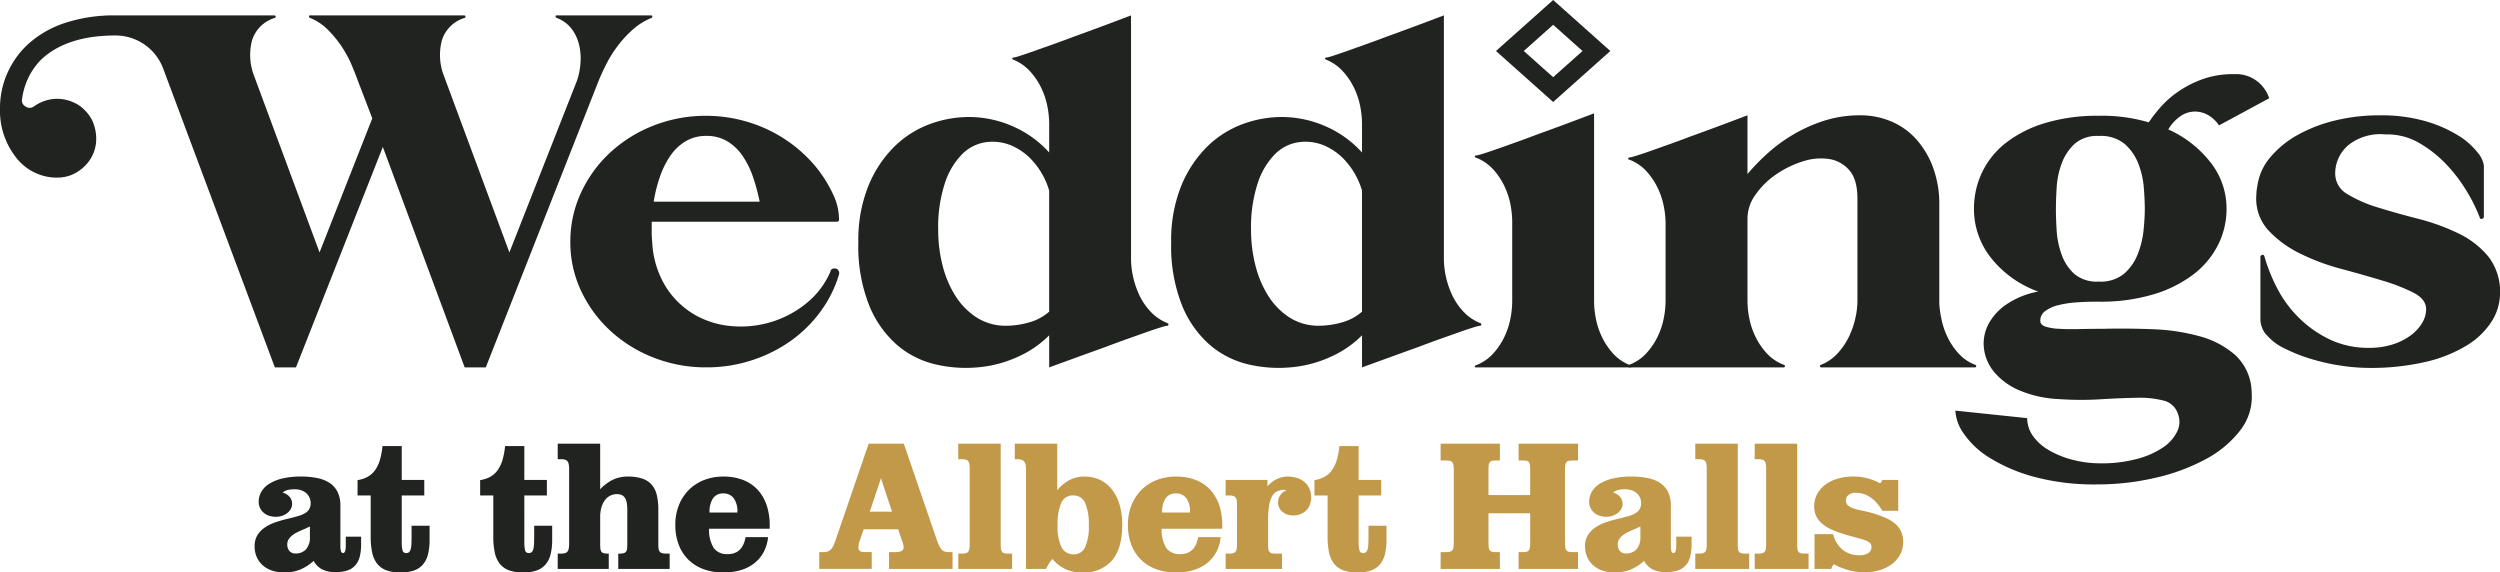 <svg xmlns="http://www.w3.org/2000/svg" width="469.877" height="107.6" viewBox="0 0 469.877 107.6"><g id="Group_3332" data-name="Group 3332" transform="translate(-449.968 -234.137)"><path id="Path_38324" data-name="Path 38324" d="M221.527,404.17a5.426,5.426,0,0,1-2.5-.515,3.83,3.83,0,0,1-1.6-1.6,8.646,8.646,0,0,1-2.505,1.621,7.6,7.6,0,0,1-2.951.558,7.3,7.3,0,0,1-2.384-.36,4.979,4.979,0,0,1-1.767-1.021,4.507,4.507,0,0,1-1.107-1.561,4.983,4.983,0,0,1-.386-1.982,3.917,3.917,0,0,1,.523-2.076,4.763,4.763,0,0,1,1.424-1.467,8.587,8.587,0,0,1,2.11-1.013q1.209-.4,2.582-.712.84-.206,1.553-.412a5.6,5.6,0,0,0,1.235-.506,2.317,2.317,0,0,0,.815-.755,2.148,2.148,0,0,0,.292-1.175,2.442,2.442,0,0,0-.223-1.055,2.529,2.529,0,0,0-.609-.815,2.737,2.737,0,0,0-.927-.532,3.605,3.605,0,0,0-1.192-.189,6.423,6.423,0,0,0-1.278.111,2.481,2.481,0,0,0-1.039.506,2.575,2.575,0,0,1,1.312.806,2.024,2.024,0,0,1,.472,1.338,1.885,1.885,0,0,1-.231.909,2.537,2.537,0,0,1-.644.764,3.241,3.241,0,0,1-.969.532,3.6,3.6,0,0,1-1.21.2,3.973,3.973,0,0,1-1.312-.205,2.933,2.933,0,0,1-1.012-.584,2.737,2.737,0,0,1-.661-.892,2.638,2.638,0,0,1-.24-1.132,3.717,3.717,0,0,1,.515-1.921,4.433,4.433,0,0,1,1.518-1.5,8.3,8.3,0,0,1,2.479-.978,14.843,14.843,0,0,1,3.414-.352,15.25,15.25,0,0,1,3.071.283,6.6,6.6,0,0,1,2.342.927,4.294,4.294,0,0,1,1.493,1.7,5.775,5.775,0,0,1,.523,2.582v7.48a3.694,3.694,0,0,0,.111,1.072.413.413,0,0,0,.4.334q.5,0,.5-1.407V397.5h2.882v1.441a9.205,9.205,0,0,1-.257,2.317,3.937,3.937,0,0,1-.832,1.63,3.447,3.447,0,0,1-1.493.969,6.906,6.906,0,0,1-2.239.318m-7.514-3.517a2.571,2.571,0,0,0,1.99-.781,3.4,3.4,0,0,0,.721-2.376v-1.9q-.343.137-.661.3a4.9,4.9,0,0,1-.609.266q-.653.274-1.2.557a4.978,4.978,0,0,0-.943.618,2.767,2.767,0,0,0-.618.72,1.736,1.736,0,0,0-.223.884,1.85,1.85,0,0,0,.4,1.244,1.418,1.418,0,0,0,1.141.472" transform="translate(291.493 -62.502)" fill="#212320"></path><path id="Path_38325" data-name="Path 38325" d="M298.074,379.462a6.962,6.962,0,0,0,.137,1.612.676.676,0,0,0,.738.532.726.726,0,0,0,.523-.189,1.234,1.234,0,0,0,.3-.6,5.406,5.406,0,0,0,.128-1.064q.026-.652.026-1.561v-1.716h3.38v2.642a11.006,11.006,0,0,1-.3,2.737,4.671,4.671,0,0,1-.953,1.912,3.905,3.905,0,0,1-1.69,1.124,7.547,7.547,0,0,1-2.513.369,7.405,7.405,0,0,1-2.711-.429,3.953,3.953,0,0,1-1.724-1.27,5.152,5.152,0,0,1-.909-2.094,14.152,14.152,0,0,1-.266-2.916v-7.772H289.77V367.9a5.849,5.849,0,0,0,1.87-.609,4.219,4.219,0,0,0,1.381-1.21,6.286,6.286,0,0,0,.926-1.9,13.674,13.674,0,0,0,.506-2.676h3.62v6.365h4.238v2.917h-4.238Z" transform="translate(227.401 -43.524)" fill="#212320"></path><path id="Path_38326" data-name="Path 38326" d="M397.428,379.462a6.946,6.946,0,0,0,.138,1.612.675.675,0,0,0,.738.532.725.725,0,0,0,.523-.189,1.233,1.233,0,0,0,.3-.6,5.426,5.426,0,0,0,.128-1.064q.027-.652.026-1.561v-1.716h3.38v2.642a11.01,11.01,0,0,1-.3,2.737,4.665,4.665,0,0,1-.953,1.912,3.9,3.9,0,0,1-1.69,1.124,7.55,7.55,0,0,1-2.513.369,7.4,7.4,0,0,1-2.711-.429,3.952,3.952,0,0,1-1.724-1.27,5.153,5.153,0,0,1-.909-2.094,14.152,14.152,0,0,1-.266-2.916v-7.772h-2.471V367.9a5.853,5.853,0,0,0,1.87-.609,4.215,4.215,0,0,0,1.381-1.21,6.289,6.289,0,0,0,.926-1.9,13.693,13.693,0,0,0,.506-2.676h3.62v6.365h4.238v2.917h-4.238Z" transform="translate(151.089 -43.524)" fill="#212320"></path><path id="Path_38327" data-name="Path 38327" d="M463.379,380.231h.326a2.341,2.341,0,0,0,.738-.094.807.807,0,0,0,.42-.309,1.219,1.219,0,0,0,.18-.575c.023-.24.034-.532.034-.875v-6.331a7.838,7.838,0,0,0-.095-1.3,2.72,2.72,0,0,0-.317-.934,1.431,1.431,0,0,0-.6-.567,2.154,2.154,0,0,0-.961-.188,2.682,2.682,0,0,0-1.261.3,2.877,2.877,0,0,0-.987.858,4.276,4.276,0,0,0-.643,1.347,6.336,6.336,0,0,0-.232,1.784v5.027c0,.343.011.635.034.875a1.358,1.358,0,0,0,.163.575.718.718,0,0,0,.394.309,2.259,2.259,0,0,0,.729.094h.291v2.882H452v-2.882h.635a2.749,2.749,0,0,0,.755-.086.855.855,0,0,0,.455-.3,1.37,1.37,0,0,0,.232-.575,4.932,4.932,0,0,0,.069-.892V364.344a4.792,4.792,0,0,0-.069-.884,1.362,1.362,0,0,0-.232-.566.9.9,0,0,0-.455-.309,2.511,2.511,0,0,0-.755-.094H452v-2.917h7.978v8.578a8.147,8.147,0,0,1,2.385-1.8,6.422,6.422,0,0,1,2.814-.6,8.312,8.312,0,0,1,2.728.386,4.062,4.062,0,0,1,1.767,1.158,4.536,4.536,0,0,1,.952,1.938,11.745,11.745,0,0,1,.283,2.745v6.4a7.867,7.867,0,0,0,.043.892,1.218,1.218,0,0,0,.2.575.812.812,0,0,0,.463.3,3.278,3.278,0,0,0,.841.086h.584v2.882h-9.659Z" transform="translate(102.792 -42.046)" fill="#212320"></path><path id="Path_38328" data-name="Path 38328" d="M564.718,397.6a7.491,7.491,0,0,1-.8,2.753,6.61,6.61,0,0,1-1.716,2.093,7.621,7.621,0,0,1-2.556,1.33,11.055,11.055,0,0,1-3.3.463,10.707,10.707,0,0,1-3.731-.617,7.974,7.974,0,0,1-2.857-1.776,7.846,7.846,0,0,1-1.827-2.822,10.4,10.4,0,0,1-.643-3.774,9.7,9.7,0,0,1,.669-3.654,8.523,8.523,0,0,1,1.861-2.865,8.268,8.268,0,0,1,2.857-1.862,9.878,9.878,0,0,1,3.671-.66,10.056,10.056,0,0,1,3.621.618,7.334,7.334,0,0,1,2.736,1.8,7.982,7.982,0,0,1,1.724,2.891,11.738,11.738,0,0,1,.6,3.9v.6H553.635a6.4,6.4,0,0,0,.866,3.611,3.041,3.041,0,0,0,2.651,1.158q2.762,0,3.346-3.191Zm-8.407-8.218a2.243,2.243,0,0,0-1.93.9,4.52,4.52,0,0,0-.66,2.685h5.233v-.052a4.2,4.2,0,0,0-.7-2.651,2.342,2.342,0,0,0-1.939-.883" transform="translate(29.607 -62.502)" fill="#212320"></path><path id="Path_38329" data-name="Path 38329" d="M663.949,379.957h.875a1.855,1.855,0,0,0,.883-.189,1.814,1.814,0,0,0,.6-.523,3.3,3.3,0,0,0,.42-.772q.171-.437.343-.918l6.159-17.98h6.606l6.21,18.1q.258.686.464,1.132a2.4,2.4,0,0,0,.463.7,1.342,1.342,0,0,0,.583.352,2.955,2.955,0,0,0,.806.094H689v3.157H677.057v-3.157H678.1a3.113,3.113,0,0,0,1.312-.2.808.808,0,0,0,.386-.8,1.831,1.831,0,0,0-.068-.463,4.557,4.557,0,0,0-.189-.549l-.772-2.282H672.3l-.772,2.213a2.407,2.407,0,0,0-.155.592,4.3,4.3,0,0,0-.051.592.806.806,0,0,0,.266.712,2.036,2.036,0,0,0,1.037.18h1.184v3.157h-9.865Zm13.674-7.6-2.076-6.279-2.11,6.279Z" transform="translate(-59.999 -42.046)" fill="#c19949"></path><path id="Path_38330" data-name="Path 38330" d="M778.737,364.345a6.245,6.245,0,0,0-.052-.884,1.348,1.348,0,0,0-.2-.566.812.812,0,0,0-.42-.309,2.343,2.343,0,0,0-.738-.095h-.738v-2.916h7.978v18.8q0,.515.034.875a1.28,1.28,0,0,0,.172.575.765.765,0,0,0,.394.309,2.178,2.178,0,0,0,.721.095h.823v2.882H776.592v-2.882h.738a2.563,2.563,0,0,0,.738-.086.765.765,0,0,0,.42-.3,1.36,1.36,0,0,0,.2-.574,6.429,6.429,0,0,0,.052-.892Z" transform="translate(-146.518 -42.046)" fill="#c19949"></path><path id="Path_38331" data-name="Path 38331" d="M824.517,364.345a3.839,3.839,0,0,0-.077-.815,1.373,1.373,0,0,0-.266-.583,1.108,1.108,0,0,0-.523-.343,2.652,2.652,0,0,0-.832-.112h-.412v-2.917h7.978v8.75a7.763,7.763,0,0,1,2.273-1.9,5.939,5.939,0,0,1,2.857-.669,6.723,6.723,0,0,1,2.882.609,6.211,6.211,0,0,1,2.239,1.776,8.437,8.437,0,0,1,1.45,2.856,13.159,13.159,0,0,1,.515,3.834q0,4.426-1.922,6.691a7.011,7.011,0,0,1-5.662,2.264,7.184,7.184,0,0,1-3.157-.669,6.855,6.855,0,0,1-2.368-1.87,4.883,4.883,0,0,0-.678.884,9.375,9.375,0,0,0-.54.987h-3.757Zm5.936,10.586a8.778,8.778,0,0,0,.738,4.109,2.493,2.493,0,0,0,2.35,1.329,2.234,2.234,0,0,0,2.076-1.338,9.164,9.164,0,0,0,.7-4.1,9.9,9.9,0,0,0-.695-4.229,2.347,2.347,0,0,0-2.256-1.4,2.311,2.311,0,0,0-2.239,1.424,10.143,10.143,0,0,0-.677,4.2" transform="translate(-181.708 -42.046)" fill="#c19949"></path><path id="Path_38332" data-name="Path 38332" d="M931.5,397.6a7.484,7.484,0,0,1-.8,2.753,6.6,6.6,0,0,1-1.716,2.093,7.619,7.619,0,0,1-2.556,1.33,11.054,11.054,0,0,1-3.3.463,10.706,10.706,0,0,1-3.731-.617,7.973,7.973,0,0,1-2.857-1.776,7.839,7.839,0,0,1-1.827-2.822,10.406,10.406,0,0,1-.643-3.774,9.709,9.709,0,0,1,.669-3.654,8.53,8.53,0,0,1,1.861-2.865,8.27,8.27,0,0,1,2.857-1.862,9.878,9.878,0,0,1,3.671-.66,10.053,10.053,0,0,1,3.62.618,7.334,7.334,0,0,1,2.737,1.8,7.984,7.984,0,0,1,1.724,2.891,11.738,11.738,0,0,1,.6,3.9v.6H920.413a6.4,6.4,0,0,0,.866,3.611,3.041,3.041,0,0,0,2.651,1.158q2.762,0,3.346-3.191Zm-8.406-8.218a2.243,2.243,0,0,0-1.93.9,4.52,4.52,0,0,0-.66,2.685h5.232v-.052a4.2,4.2,0,0,0-.7-2.651,2.342,2.342,0,0,0-1.938-.883" transform="translate(-252.109 -62.502)" fill="#c19949"></path><path id="Path_38333" data-name="Path 38333" d="M1001.116,388.043a5.718,5.718,0,0,1,1.71-1.329,4.487,4.487,0,0,1,2.072-.506,5.614,5.614,0,0,1,1.875.291,4.062,4.062,0,0,1,1.392.806,3.428,3.428,0,0,1,.868,1.236,4.053,4.053,0,0,1,.3,1.578,3.768,3.768,0,0,1-.248,1.4,3.073,3.073,0,0,1-.7,1.072,3.129,3.129,0,0,1-1.072.686,3.716,3.716,0,0,1-1.356.24,3.337,3.337,0,0,1-1.14-.188,2.839,2.839,0,0,1-.9-.515,2.364,2.364,0,0,1-.592-.772,2.142,2.142,0,0,1-.215-.943,2.466,2.466,0,0,1,.395-1.355,2.551,2.551,0,0,1,1.218-.96c-.093-.023-.167-.04-.225-.052a1.189,1.189,0,0,0-.224-.018,2.972,2.972,0,0,0-1.387.3,2.242,2.242,0,0,0-.94.986,5.786,5.786,0,0,0-.535,1.81,18.662,18.662,0,0,0-.173,2.771v4.255c0,.343.011.635.035.875a1.278,1.278,0,0,0,.172.575.765.765,0,0,0,.394.309,2.179,2.179,0,0,0,.721.095h1.3v2.882h-10.6v-2.882h.7a2.656,2.656,0,0,0,.747-.086.81.81,0,0,0,.438-.3,1.29,1.29,0,0,0,.206-.575,6.515,6.515,0,0,0,.051-.892v-7.206a6.53,6.53,0,0,0-.051-.892,1.291,1.291,0,0,0-.206-.574.855.855,0,0,0-.438-.308,2.426,2.426,0,0,0-.747-.094h-.7v-2.917h7.858Z" transform="translate(-312.935 -62.502)" fill="#c19949"></path><path id="Path_38334" data-name="Path 38334" d="M1073.578,379.462a6.962,6.962,0,0,0,.137,1.612.676.676,0,0,0,.738.532.725.725,0,0,0,.523-.189,1.231,1.231,0,0,0,.3-.6,5.4,5.4,0,0,0,.128-1.064q.026-.652.026-1.561v-1.716h3.38v2.642a11.023,11.023,0,0,1-.3,2.737,4.674,4.674,0,0,1-.953,1.912,3.905,3.905,0,0,1-1.69,1.124,7.544,7.544,0,0,1-2.513.369,7.405,7.405,0,0,1-2.711-.429,3.956,3.956,0,0,1-1.725-1.27,5.158,5.158,0,0,1-.909-2.094,14.163,14.163,0,0,1-.266-2.916v-7.772h-2.471V367.9a5.849,5.849,0,0,0,1.87-.609,4.222,4.222,0,0,0,1.381-1.21,6.276,6.276,0,0,0,.926-1.9,13.649,13.649,0,0,0,.506-2.676h3.62v6.365h4.238v2.917h-4.238Z" transform="translate(-368.25 -43.524)" fill="#c19949"></path><path id="Path_38335" data-name="Path 38335" d="M1167.512,379.956h.669a6.961,6.961,0,0,0,.951-.052.9.9,0,0,0,.541-.249,1.059,1.059,0,0,0,.249-.583,7.224,7.224,0,0,0,.06-1.055V364.67a7.406,7.406,0,0,0-.06-1.064,1.025,1.025,0,0,0-.249-.583.925.925,0,0,0-.541-.24,6.87,6.87,0,0,0-.951-.052h-.669v-3.157h11.135v3.157h-.7a3.818,3.818,0,0,0-.763.061.728.728,0,0,0-.438.257,1.146,1.146,0,0,0-.2.584,9.738,9.738,0,0,0-.043,1.038v4.563h7.84V364.67a10.047,10.047,0,0,0-.042-1.038,1.144,1.144,0,0,0-.2-.584.73.73,0,0,0-.446-.257,4.079,4.079,0,0,0-.789-.061h-.7v-3.157h11.169v3.157h-.686a6.716,6.716,0,0,0-.935.052.881.881,0,0,0-.532.24,1.063,1.063,0,0,0-.24.583,7.436,7.436,0,0,0-.06,1.064v13.348a7.253,7.253,0,0,0,.06,1.055,1.1,1.1,0,0,0,.24.583.859.859,0,0,0,.532.249,6.8,6.8,0,0,0,.935.052h.686v3.157h-11.169v-3.157h.7a3.591,3.591,0,0,0,.789-.069.744.744,0,0,0,.446-.274,1.183,1.183,0,0,0,.2-.583,9.574,9.574,0,0,0,.042-1.013v-5.37h-7.84v5.37a9.28,9.28,0,0,0,.043,1.013,1.186,1.186,0,0,0,.2.583.744.744,0,0,0,.438.274,3.362,3.362,0,0,0,.763.069h.7v3.157h-11.135Z" transform="translate(-446.776 -42.046)" fill="#c19949"></path><path id="Path_38336" data-name="Path 38336" d="M1299.743,404.17a5.426,5.426,0,0,1-2.5-.515,3.828,3.828,0,0,1-1.6-1.6,8.644,8.644,0,0,1-2.505,1.621,7.6,7.6,0,0,1-2.951.558,7.3,7.3,0,0,1-2.384-.36,4.983,4.983,0,0,1-1.768-1.021,4.513,4.513,0,0,1-1.106-1.561,4.982,4.982,0,0,1-.386-1.982,3.919,3.919,0,0,1,.523-2.076,4.763,4.763,0,0,1,1.424-1.467,8.591,8.591,0,0,1,2.111-1.013q1.209-.4,2.582-.712.84-.206,1.553-.412a5.606,5.606,0,0,0,1.235-.506,2.318,2.318,0,0,0,.815-.755,2.151,2.151,0,0,0,.291-1.175,2.443,2.443,0,0,0-.223-1.055,2.52,2.52,0,0,0-.609-.815,2.732,2.732,0,0,0-.926-.532,3.6,3.6,0,0,0-1.192-.189,6.428,6.428,0,0,0-1.278.111,2.481,2.481,0,0,0-1.038.506,2.577,2.577,0,0,1,1.313.806,2.025,2.025,0,0,1,.472,1.338,1.883,1.883,0,0,1-.231.909,2.53,2.53,0,0,1-.643.764,3.239,3.239,0,0,1-.969.532,3.6,3.6,0,0,1-1.21.2,3.973,3.973,0,0,1-1.312-.205,2.931,2.931,0,0,1-1.012-.584,2.735,2.735,0,0,1-.66-.892,2.634,2.634,0,0,1-.241-1.132,3.716,3.716,0,0,1,.515-1.921,4.43,4.43,0,0,1,1.518-1.5,8.3,8.3,0,0,1,2.479-.978,14.846,14.846,0,0,1,3.415-.352,15.253,15.253,0,0,1,3.07.283,6.6,6.6,0,0,1,2.342.927,4.289,4.289,0,0,1,1.493,1.7,5.772,5.772,0,0,1,.523,2.582v7.48a3.706,3.706,0,0,0,.111,1.072.413.413,0,0,0,.4.334q.5,0,.5-1.407V397.5h2.882v1.441a9.2,9.2,0,0,1-.257,2.317,3.936,3.936,0,0,1-.832,1.63,3.448,3.448,0,0,1-1.493.969,6.906,6.906,0,0,1-2.239.318m-7.515-3.517a2.572,2.572,0,0,0,1.99-.781,3.4,3.4,0,0,0,.721-2.376v-1.9q-.344.137-.661.3a4.9,4.9,0,0,1-.609.266q-.653.274-1.2.557a4.991,4.991,0,0,0-.943.618,2.761,2.761,0,0,0-.618.72,1.736,1.736,0,0,0-.223.884,1.851,1.851,0,0,0,.4,1.244,1.418,1.418,0,0,0,1.141.472" transform="translate(-536.665 -62.502)" fill="#c19949"></path><path id="Path_38337" data-name="Path 38337" d="M1376.052,364.345a6.17,6.17,0,0,0-.052-.884,1.336,1.336,0,0,0-.2-.566.811.811,0,0,0-.42-.309,2.341,2.341,0,0,0-.738-.095h-.738v-2.916h7.978v18.8c0,.343.011.635.034.875a1.282,1.282,0,0,0,.172.575.765.765,0,0,0,.394.309,2.178,2.178,0,0,0,.721.095h.823v2.882h-10.123v-2.882h.738a2.561,2.561,0,0,0,.738-.086.764.764,0,0,0,.42-.3,1.348,1.348,0,0,0,.2-.574,6.351,6.351,0,0,0,.052-.892Z" transform="translate(-605.304 -42.046)" fill="#c19949"></path><path id="Path_38338" data-name="Path 38338" d="M1424.211,364.345a6.265,6.265,0,0,0-.052-.884,1.343,1.343,0,0,0-.2-.566.811.811,0,0,0-.421-.309,2.34,2.34,0,0,0-.738-.095h-.738v-2.916h7.978v18.8q0,.515.034.875a1.282,1.282,0,0,0,.172.575.767.767,0,0,0,.394.309,2.179,2.179,0,0,0,.721.095h.823v2.882h-10.123v-2.882h.738a2.56,2.56,0,0,0,.738-.086.764.764,0,0,0,.421-.3,1.355,1.355,0,0,0,.2-.574,6.449,6.449,0,0,0,.052-.892Z" transform="translate(-642.295 -42.046)" fill="#c19949"></path><path id="Path_38339" data-name="Path 38339" d="M1473.913,402.694a1.792,1.792,0,0,0-.3.438c-.074.154-.141.3-.2.437h-3.122v-6.537h3.482a5.567,5.567,0,0,0,1.827,2.951,4.811,4.811,0,0,0,3.08,1.012,3.008,3.008,0,0,0,1.724-.412,1.3,1.3,0,0,0,.592-1.132,1.072,1.072,0,0,0-.205-.677,1.7,1.7,0,0,0-.686-.472,10.244,10.244,0,0,0-1.253-.42l-1.887-.523a24.771,24.771,0,0,1-3-.987,8.51,8.51,0,0,1-2.1-1.192,4.378,4.378,0,0,1-1.235-1.5,4.325,4.325,0,0,1-.4-1.913,4.771,4.771,0,0,1,.506-2.162,5.233,5.233,0,0,1,1.458-1.767,7.266,7.266,0,0,1,2.308-1.193,9.861,9.861,0,0,1,3.037-.437,10.051,10.051,0,0,1,5.061,1.27.84.84,0,0,0,.274-.318,3.1,3.1,0,0,1,.172-.318h2.985v5.8h-2.985q-2.008-3.38-4.993-3.38a2.082,2.082,0,0,0-1.363.4,1.283,1.283,0,0,0-.489,1.038,1.185,1.185,0,0,0,.394.943,3.107,3.107,0,0,0,1.055.566,11.618,11.618,0,0,0,1.5.386q.84.164,1.715.4a21.911,21.911,0,0,1,2.591.892,7.747,7.747,0,0,1,1.913,1.124,4.311,4.311,0,0,1,1.184,1.5,4.722,4.722,0,0,1,.4,2.024,4.911,4.911,0,0,1-.523,2.239,5.343,5.343,0,0,1-1.476,1.793,7.275,7.275,0,0,1-2.3,1.192,9.6,9.6,0,0,1-2.977.438,11.343,11.343,0,0,1-2.951-.386,13.042,13.042,0,0,1-2.814-1.124" transform="translate(-679.284 -62.502)" fill="#c19949"></path><path id="Path_38340" data-name="Path 38340" d="M1223.123,4.662l5.519,4.923-5.519,4.923L1217.6,9.585Zm0-4.662-10.744,9.585,10.744,9.585,10.745-9.585Z" transform="translate(-481.238 234.137)" fill="#212320"></path><path id="Path_38341" data-name="Path 38341" d="M122.592,12.66a.229.229,0,0,1-.142.283,11.989,11.989,0,0,0-3.492,2.171,20.664,20.664,0,0,0-2.878,3.115,22.83,22.83,0,0,0-2.171,3.492q-.9,1.794-1.463,3.209L91.3,78.636H87.339L71.954,37.2,55.625,78.636H51.661L30.671,22.465a9.567,9.567,0,0,0-8.962-6.218q-9.156,0-13.969,4.531a12.8,12.8,0,0,0-2.265,3.115,13.447,13.447,0,0,0-1.321,4.247A1.288,1.288,0,0,0,4.814,29.6a1.318,1.318,0,0,0,1.6-.048A7.708,7.708,0,0,1,10,28.186a7.511,7.511,0,0,1,4.153.8A6.008,6.008,0,0,1,15.9,30.262,7.231,7.231,0,0,1,17.273,32.1a8.2,8.2,0,0,1,.8,4.011,7.109,7.109,0,0,1-1.132,3.445,7.762,7.762,0,0,1-2.6,2.454,6.94,6.94,0,0,1-3.587.944,8.5,8.5,0,0,1-1.51-.094A9.775,9.775,0,0,1,2.737,38.8,14.184,14.184,0,0,1,0,29.932a16.153,16.153,0,0,1,1.321-6.466A16.543,16.543,0,0,1,5.1,18.04a19.282,19.282,0,0,1,7.126-4.153,29.6,29.6,0,0,1,9.486-1.415H51.566a.224.224,0,0,1,.236.189.23.23,0,0,1-.141.283,6.373,6.373,0,0,0-4.295,4.248A10.847,10.847,0,0,0,47.6,23.42l12.459,33.6,9.911-25.2L67.329,24.93q-.473-1.321-1.227-3.115a21.111,21.111,0,0,0-1.888-3.492,20.789,20.789,0,0,0-2.6-3.162,9.929,9.929,0,0,0-3.35-2.218.3.3,0,0,1-.189-.283.167.167,0,0,1,.189-.189H87.245a.224.224,0,0,1,.235.189.229.229,0,0,1-.141.283,6.374,6.374,0,0,0-4.295,4.248,10.849,10.849,0,0,0,.236,6.229l12.459,33.6,12.742-32.374a13.417,13.417,0,0,0,.614-3.162,11.173,11.173,0,0,0-.236-3.4,8.25,8.25,0,0,0-1.368-3.021,6.371,6.371,0,0,0-2.879-2.123.3.3,0,0,1-.189-.283.167.167,0,0,1,.189-.189h17.745a.224.224,0,0,1,.236.189" transform="translate(449.968 224.558)" fill="#212320"></path><path id="Path_38342" data-name="Path 38342" d="M512.722,113.4c0,.252-.158.377-.472.377H477.515v1.982a16.088,16.088,0,0,0,.095,1.793,17.528,17.528,0,0,0,2.643,8.589,15.89,15.89,0,0,0,5.474,5.191,16.756,16.756,0,0,0,7.032,2.076,19.57,19.57,0,0,0,7.409-.849,19.352,19.352,0,0,0,6.513-3.54,15.514,15.514,0,0,0,4.436-5.9q.093-.567.755-.566a.814.814,0,0,1,.708.33,1,1,0,0,1,.142.8,22.749,22.749,0,0,1-3.492,6.985,24.6,24.6,0,0,1-5.616,5.521,26.932,26.932,0,0,1-7.315,3.634,27.258,27.258,0,0,1-8.5,1.321,26.817,26.817,0,0,1-9.944-1.841,25.808,25.808,0,0,1-8.13-5.05,24.028,24.028,0,0,1-5.488-7.5,21.361,21.361,0,0,1-2.016-9.2,21.684,21.684,0,0,1,2.016-9.25,23.905,23.905,0,0,1,5.488-7.551,25.827,25.827,0,0,1,8.13-5.05,26.816,26.816,0,0,1,9.944-1.84,27.238,27.238,0,0,1,7.032.944,26.8,26.8,0,0,1,6.8,2.879,26.4,26.4,0,0,1,5.946,4.861,24.119,24.119,0,0,1,4.389,6.891,11.086,11.086,0,0,1,.755,3.964M487.8,97.642a7.455,7.455,0,0,0-3.964,1.038,9.341,9.341,0,0,0-2.878,2.784,16.566,16.566,0,0,0-1.935,3.964,27.682,27.682,0,0,0-1.133,4.578h19.916a36.653,36.653,0,0,0-1.227-4.578,16.694,16.694,0,0,0-1.936-3.964,9.353,9.353,0,0,0-2.878-2.784,7.455,7.455,0,0,0-3.964-1.038" transform="translate(94.942 162.039)" fill="#212320"></path><path id="Path_38343" data-name="Path 38343" d="M753.76,70.329a.23.23,0,0,1,.142.283.223.223,0,0,1-.236.189,7.935,7.935,0,0,0-1.274.33q-1.087.332-2.69.9T746.115,73.3q-1.982.708-3.964,1.462-4.72,1.7-10.665,3.87V72.595a19.14,19.14,0,0,1-5.616,3.917,22.612,22.612,0,0,1-7.457,2.076,24.993,24.993,0,0,1-8.07-.472,17.142,17.142,0,0,1-7.316-3.587,19.583,19.583,0,0,1-5.333-7.457,29.966,29.966,0,0,1-2.076-11.939,27.238,27.238,0,0,1,1.888-10.618,22.072,22.072,0,0,1,4.908-7.409,18.829,18.829,0,0,1,6.89-4.294,21.075,21.075,0,0,1,7.834-1.228,20.5,20.5,0,0,1,7.74,1.841,19.877,19.877,0,0,1,6.607,4.813V32.764a17.237,17.237,0,0,0-.33-3.162,14.381,14.381,0,0,0-1.133-3.446,13.014,13.014,0,0,0-2.124-3.162,8.554,8.554,0,0,0-3.209-2.218c-.127-.062-.174-.141-.141-.236a.217.217,0,0,1,.236-.141,7.179,7.179,0,0,0,1.227-.331q1.038-.329,2.643-.9T732.24,17.9q1.982-.709,3.964-1.463,4.718-1.7,10.665-3.964V58.342a16.6,16.6,0,0,0,1.557,6.7,12.1,12.1,0,0,0,2.124,3.115,8.762,8.762,0,0,0,3.208,2.171M731.485,45.412a14.326,14.326,0,0,0-2.879-5.333,11.389,11.389,0,0,0-4.247-3.162,9.187,9.187,0,0,0-4.767-.613,7.865,7.865,0,0,0-4.436,2.218,13.843,13.843,0,0,0-3.256,5.427,26.644,26.644,0,0,0-1.274,8.919,26.722,26.722,0,0,0,.8,6.513,19.617,19.617,0,0,0,2.406,5.758,13.168,13.168,0,0,0,4.012,4.106,10.107,10.107,0,0,0,5.616,1.558,15.73,15.73,0,0,0,4.2-.614,9.529,9.529,0,0,0,3.823-2.029V45.412Z" transform="translate(-84.323 224.558)" fill="#212320"></path><path id="Path_38344" data-name="Path 38344" d="M1007.3,70.329a.231.231,0,0,1,.142.283.223.223,0,0,1-.236.189,7.931,7.931,0,0,0-1.275.33q-1.086.332-2.69.9T999.658,73.3q-1.982.708-3.964,1.462-4.721,1.7-10.666,3.87V72.595a19.134,19.134,0,0,1-5.616,3.917,22.61,22.61,0,0,1-7.457,2.076,24.994,24.994,0,0,1-8.07-.472,17.142,17.142,0,0,1-7.316-3.587,19.583,19.583,0,0,1-5.333-7.457,29.963,29.963,0,0,1-2.077-11.939,27.235,27.235,0,0,1,1.888-10.618,22.071,22.071,0,0,1,4.908-7.409,18.828,18.828,0,0,1,6.89-4.294,21.078,21.078,0,0,1,7.834-1.228,20.5,20.5,0,0,1,7.739,1.841,19.873,19.873,0,0,1,6.607,4.813V32.764a17.231,17.231,0,0,0-.33-3.162,14.383,14.383,0,0,0-1.133-3.446,13.017,13.017,0,0,0-2.124-3.162,8.555,8.555,0,0,0-3.209-2.218c-.127-.062-.174-.141-.141-.236a.216.216,0,0,1,.235-.141,7.175,7.175,0,0,0,1.228-.331q1.038-.329,2.643-.9t3.587-1.274q1.982-.709,3.964-1.463,4.718-1.7,10.666-3.964V58.342a16.588,16.588,0,0,0,1.557,6.7,12.106,12.106,0,0,0,2.124,3.115,8.762,8.762,0,0,0,3.209,2.171M985.028,45.412a14.324,14.324,0,0,0-2.879-5.333,11.394,11.394,0,0,0-4.247-3.162,9.188,9.188,0,0,0-4.767-.613,7.867,7.867,0,0,0-4.436,2.218,13.844,13.844,0,0,0-3.256,5.427,26.637,26.637,0,0,0-1.274,8.919,26.742,26.742,0,0,0,.8,6.513,19.633,19.633,0,0,0,2.407,5.758,13.171,13.171,0,0,0,4.011,4.106A10.109,10.109,0,0,0,977,70.8a15.728,15.728,0,0,0,4.2-.614,9.528,9.528,0,0,0,3.823-2.029V45.412Z" transform="translate(-279.065 224.558)" fill="#212320"></path><path id="Path_38345" data-name="Path 38345" d="M1224.493,139.213c.126.063.172.142.142.236a.22.22,0,0,1-.237.141h-28.976a.218.218,0,0,1-.237-.141c-.033-.095.015-.173.142-.236a8.391,8.391,0,0,0,3.3-2.218,12.986,12.986,0,0,0,2.123-3.162,14.352,14.352,0,0,0,1.133-3.445,17.249,17.249,0,0,0,.33-3.162v-15.1a17.263,17.263,0,0,0-.33-3.162,14.379,14.379,0,0,0-1.133-3.445,12.99,12.99,0,0,0-2.123-3.162,8.427,8.427,0,0,0-3.3-2.218c-.127-.062-.175-.141-.142-.236a.217.217,0,0,1,.237-.142,7.9,7.9,0,0,0,1.274-.33q1.084-.33,2.69-.9t3.586-1.274q1.983-.708,3.964-1.463,4.718-1.7,10.666-3.964v35.395a17.089,17.089,0,0,0,.33,3.162,14.177,14.177,0,0,0,1.133,3.445,12.916,12.916,0,0,0,2.123,3.162,8.375,8.375,0,0,0,3.3,2.218" transform="translate(-468.024 163.603)" fill="#212320"></path><path id="Path_38346" data-name="Path 38346" d="M1384.745,140.37a.231.231,0,0,1,.141.283.225.225,0,0,1-.236.189h-28.882a.223.223,0,0,1-.236-.189.228.228,0,0,1,.141-.283,8.516,8.516,0,0,0,3.21-2.218,12.95,12.95,0,0,0,2.123-3.162,15.977,15.977,0,0,0,1.18-3.445,15.15,15.15,0,0,0,.378-3.162V109.128q0-3.586-1.51-5.333a6.233,6.233,0,0,0-3.823-2.124,10.777,10.777,0,0,0-5,.472,18.511,18.511,0,0,0-5,2.454,15.053,15.053,0,0,0-3.822,3.776,7.689,7.689,0,0,0-1.51,4.436v15.574a17.068,17.068,0,0,0,.33,3.162,14.185,14.185,0,0,0,1.133,3.445,12.907,12.907,0,0,0,2.124,3.162,8.373,8.373,0,0,0,3.3,2.218.231.231,0,0,1,.141.283.225.225,0,0,1-.236.189h-28.976a.223.223,0,0,1-.236-.189.228.228,0,0,1,.141-.283,8.386,8.386,0,0,0,3.3-2.218,12.957,12.957,0,0,0,2.123-3.162,14.358,14.358,0,0,0,1.133-3.445,17.248,17.248,0,0,0,.33-3.162v-14.63a17.257,17.257,0,0,0-.33-3.162,14.368,14.368,0,0,0-1.133-3.445,13,13,0,0,0-2.123-3.162,8.421,8.421,0,0,0-3.3-2.218c-.126,0-.174-.062-.141-.189a.222.222,0,0,1,.236-.189,7.858,7.858,0,0,0,1.275-.331q1.083-.329,2.69-.9t3.587-1.274q1.982-.708,3.964-1.463,4.718-1.7,10.666-3.964V104.5a40.305,40.305,0,0,1,3.492-3.634,29.961,29.961,0,0,1,4.766-3.587,28.687,28.687,0,0,1,5.946-2.738,22.142,22.142,0,0,1,7.032-1.085,14.9,14.9,0,0,1,5.616,1.085,13.141,13.141,0,0,1,4.72,3.256,16.431,16.431,0,0,1,3.256,5.333,19.878,19.878,0,0,1,1.227,7.221v18.594a20.745,20.745,0,0,0,.472,3.115,14.258,14.258,0,0,0,1.18,3.3,12.615,12.615,0,0,0,2.077,2.973,7.8,7.8,0,0,0,3.068,2.029" transform="translate(-563.49 162.352)" fill="#212320"></path><path id="Path_38347" data-name="Path 38347" d="M1612.879,107.941q4.247-.092,8.967.095a37.686,37.686,0,0,1,8.73,1.321,16.763,16.763,0,0,1,6.749,3.586,9.767,9.767,0,0,1,3.021,6.985,10.221,10.221,0,0,1-2.124,7.078,20.021,20.021,0,0,1-6.56,5.475,37.144,37.144,0,0,1-9.486,3.492,48.1,48.1,0,0,1-10.807,1.227,43.614,43.614,0,0,1-12.035-1.462,31.1,31.1,0,0,1-8.305-3.587,16.009,16.009,0,0,1-4.813-4.53,8.174,8.174,0,0,1-1.558-4.294l13.5,1.415a5.744,5.744,0,0,0,1.085,3.351,9.349,9.349,0,0,0,3.02,2.69,17.667,17.667,0,0,0,4.436,1.793,20.852,20.852,0,0,0,5.333.661,25.583,25.583,0,0,0,6.654-.8,16.138,16.138,0,0,0,4.908-2.123,7.723,7.723,0,0,0,2.737-3.021,4.147,4.147,0,0,0,.142-3.4,3.727,3.727,0,0,0-2.69-2.454,18.006,18.006,0,0,0-5.05-.52q-3.022.047-6.843.283a60.163,60.163,0,0,1-7.881-.047,21.2,21.2,0,0,1-7.362-1.652,12.567,12.567,0,0,1-4.672-3.4,8.468,8.468,0,0,1-1.936-4.389,7.852,7.852,0,0,1,.756-4.483,10.4,10.4,0,0,1,3.4-3.823,15.6,15.6,0,0,1,6.04-2.454,19.865,19.865,0,0,1-8.872-6.324,14.758,14.758,0,0,1-3.209-9.25,15.765,15.765,0,0,1,1.51-6.8,15.491,15.491,0,0,1,4.483-5.569,22.513,22.513,0,0,1,7.363-3.728,33.8,33.8,0,0,1,10.052-1.369h.094A30.614,30.614,0,0,1,1621,69.149a29.981,29.981,0,0,1,2.077-2.69,18.043,18.043,0,0,1,3.3-2.973A19.983,19.983,0,0,1,1631,61.079a16.832,16.832,0,0,1,5.946-.991h.188a6.513,6.513,0,0,1,4.295,1.369,6.728,6.728,0,0,1,2.218,3.162l-9.438,5.1a6.2,6.2,0,0,0-1.888-1.841,4.973,4.973,0,0,0-2.5-.755,4.81,4.81,0,0,0-2.69.755,7.859,7.859,0,0,0-2.454,2.6,20.837,20.837,0,0,1,7.928,6.182,13.953,13.953,0,0,1,3.021,8.731,14.993,14.993,0,0,1-1.6,6.8,16.053,16.053,0,0,1-4.672,5.568,23.569,23.569,0,0,1-7.5,3.729,34.6,34.6,0,0,1-10.194,1.368h-.754q-1.794,0-3.634.142a19.262,19.262,0,0,0-3.3.519,6.8,6.8,0,0,0-2.407,1.086,2.2,2.2,0,0,0-.944,1.84q0,.756.944,1.086a9.755,9.755,0,0,0,2.6.424q1.651.1,3.917.048t4.814-.048m-9.344-22.511q0,1.695.142,4a16.532,16.532,0,0,0,.9,4.467,9,9,0,0,0,2.359,3.669,6.513,6.513,0,0,0,4.625,1.5h.094a6.878,6.878,0,0,0,4.72-1.5,9.433,9.433,0,0,0,2.548-3.669,16.929,16.929,0,0,0,1.086-4.467q.234-2.305.235-4t-.188-4.044a15.8,15.8,0,0,0-1.038-4.516,9.419,9.419,0,0,0-2.549-3.668,7.024,7.024,0,0,0-4.814-1.506h-.094a6.371,6.371,0,0,0-4.531,1.506,9.42,9.42,0,0,0-2.407,3.668,15.583,15.583,0,0,0-.943,4.516q-.142,2.351-.142,4.044" transform="translate(-767.177 187.984)" fill="#212320"></path><path id="Path_38348" data-name="Path 38348" d="M1843.417,104.125a4.4,4.4,0,0,0,2.218,4.106,24.388,24.388,0,0,0,5.8,2.548q3.491,1.086,7.551,2.124a39.755,39.755,0,0,1,7.551,2.737,16.538,16.538,0,0,1,5.711,4.436,10.832,10.832,0,0,1,2.124,7.268,9.949,9.949,0,0,1-1.652,5,14.466,14.466,0,0,1-4.625,4.389,25.991,25.991,0,0,1-7.692,3.068,45.105,45.105,0,0,1-10.666,1.132,35.978,35.978,0,0,1-5.333-.435,38.916,38.916,0,0,1-5.569-1.26,31.025,31.025,0,0,1-4.956-1.97,10.15,10.15,0,0,1-3.4-2.565l-.095-.095-.094-.094a4.737,4.737,0,0,1-.943-2.548V120.077c0-.189.109-.314.33-.377s.362.032.425.283a31.57,31.57,0,0,0,2.454,6.088,21.9,21.9,0,0,0,4.106,5.521,21.2,21.2,0,0,0,5.758,4.011,16.742,16.742,0,0,0,7.315,1.558,14.336,14.336,0,0,0,4.53-.659,11.57,11.57,0,0,0,3.351-1.694,8.13,8.13,0,0,0,2.123-2.308,5.015,5.015,0,0,0,.755-2.59q0-1.885-2.359-3.108a35.276,35.276,0,0,0-5.947-2.307q-3.589-1.084-7.787-2.213a40.328,40.328,0,0,1-7.74-2.92,20.15,20.15,0,0,1-5.9-4.379,8.83,8.83,0,0,1-2.17-6.641,5.719,5.719,0,0,1,.047-.752c.031-.251.078-.534.141-.848a10.367,10.367,0,0,1,2.406-5.368,18.21,18.21,0,0,1,5.1-4.191,27.749,27.749,0,0,1,7.031-2.732,34.6,34.6,0,0,1,8.4-.989,30.041,30.041,0,0,1,8.778,1.133,24.5,24.5,0,0,1,6.088,2.69,13.518,13.518,0,0,1,3.586,3.162,4.9,4.9,0,0,1,1.179,2.454v9.627a.383.383,0,0,1-.33.378q-.331.095-.425-.189a30.512,30.512,0,0,0-2.359-4.813,28.66,28.66,0,0,0-3.87-5.144,22.625,22.625,0,0,0-5.1-4.059,11.81,11.81,0,0,0-6.041-1.652h-.378a9.685,9.685,0,0,0-6.748,1.841,7,7,0,0,0-2.69,5.238" transform="translate(-954.534 162.352)" fill="#212320"></path></g></svg>